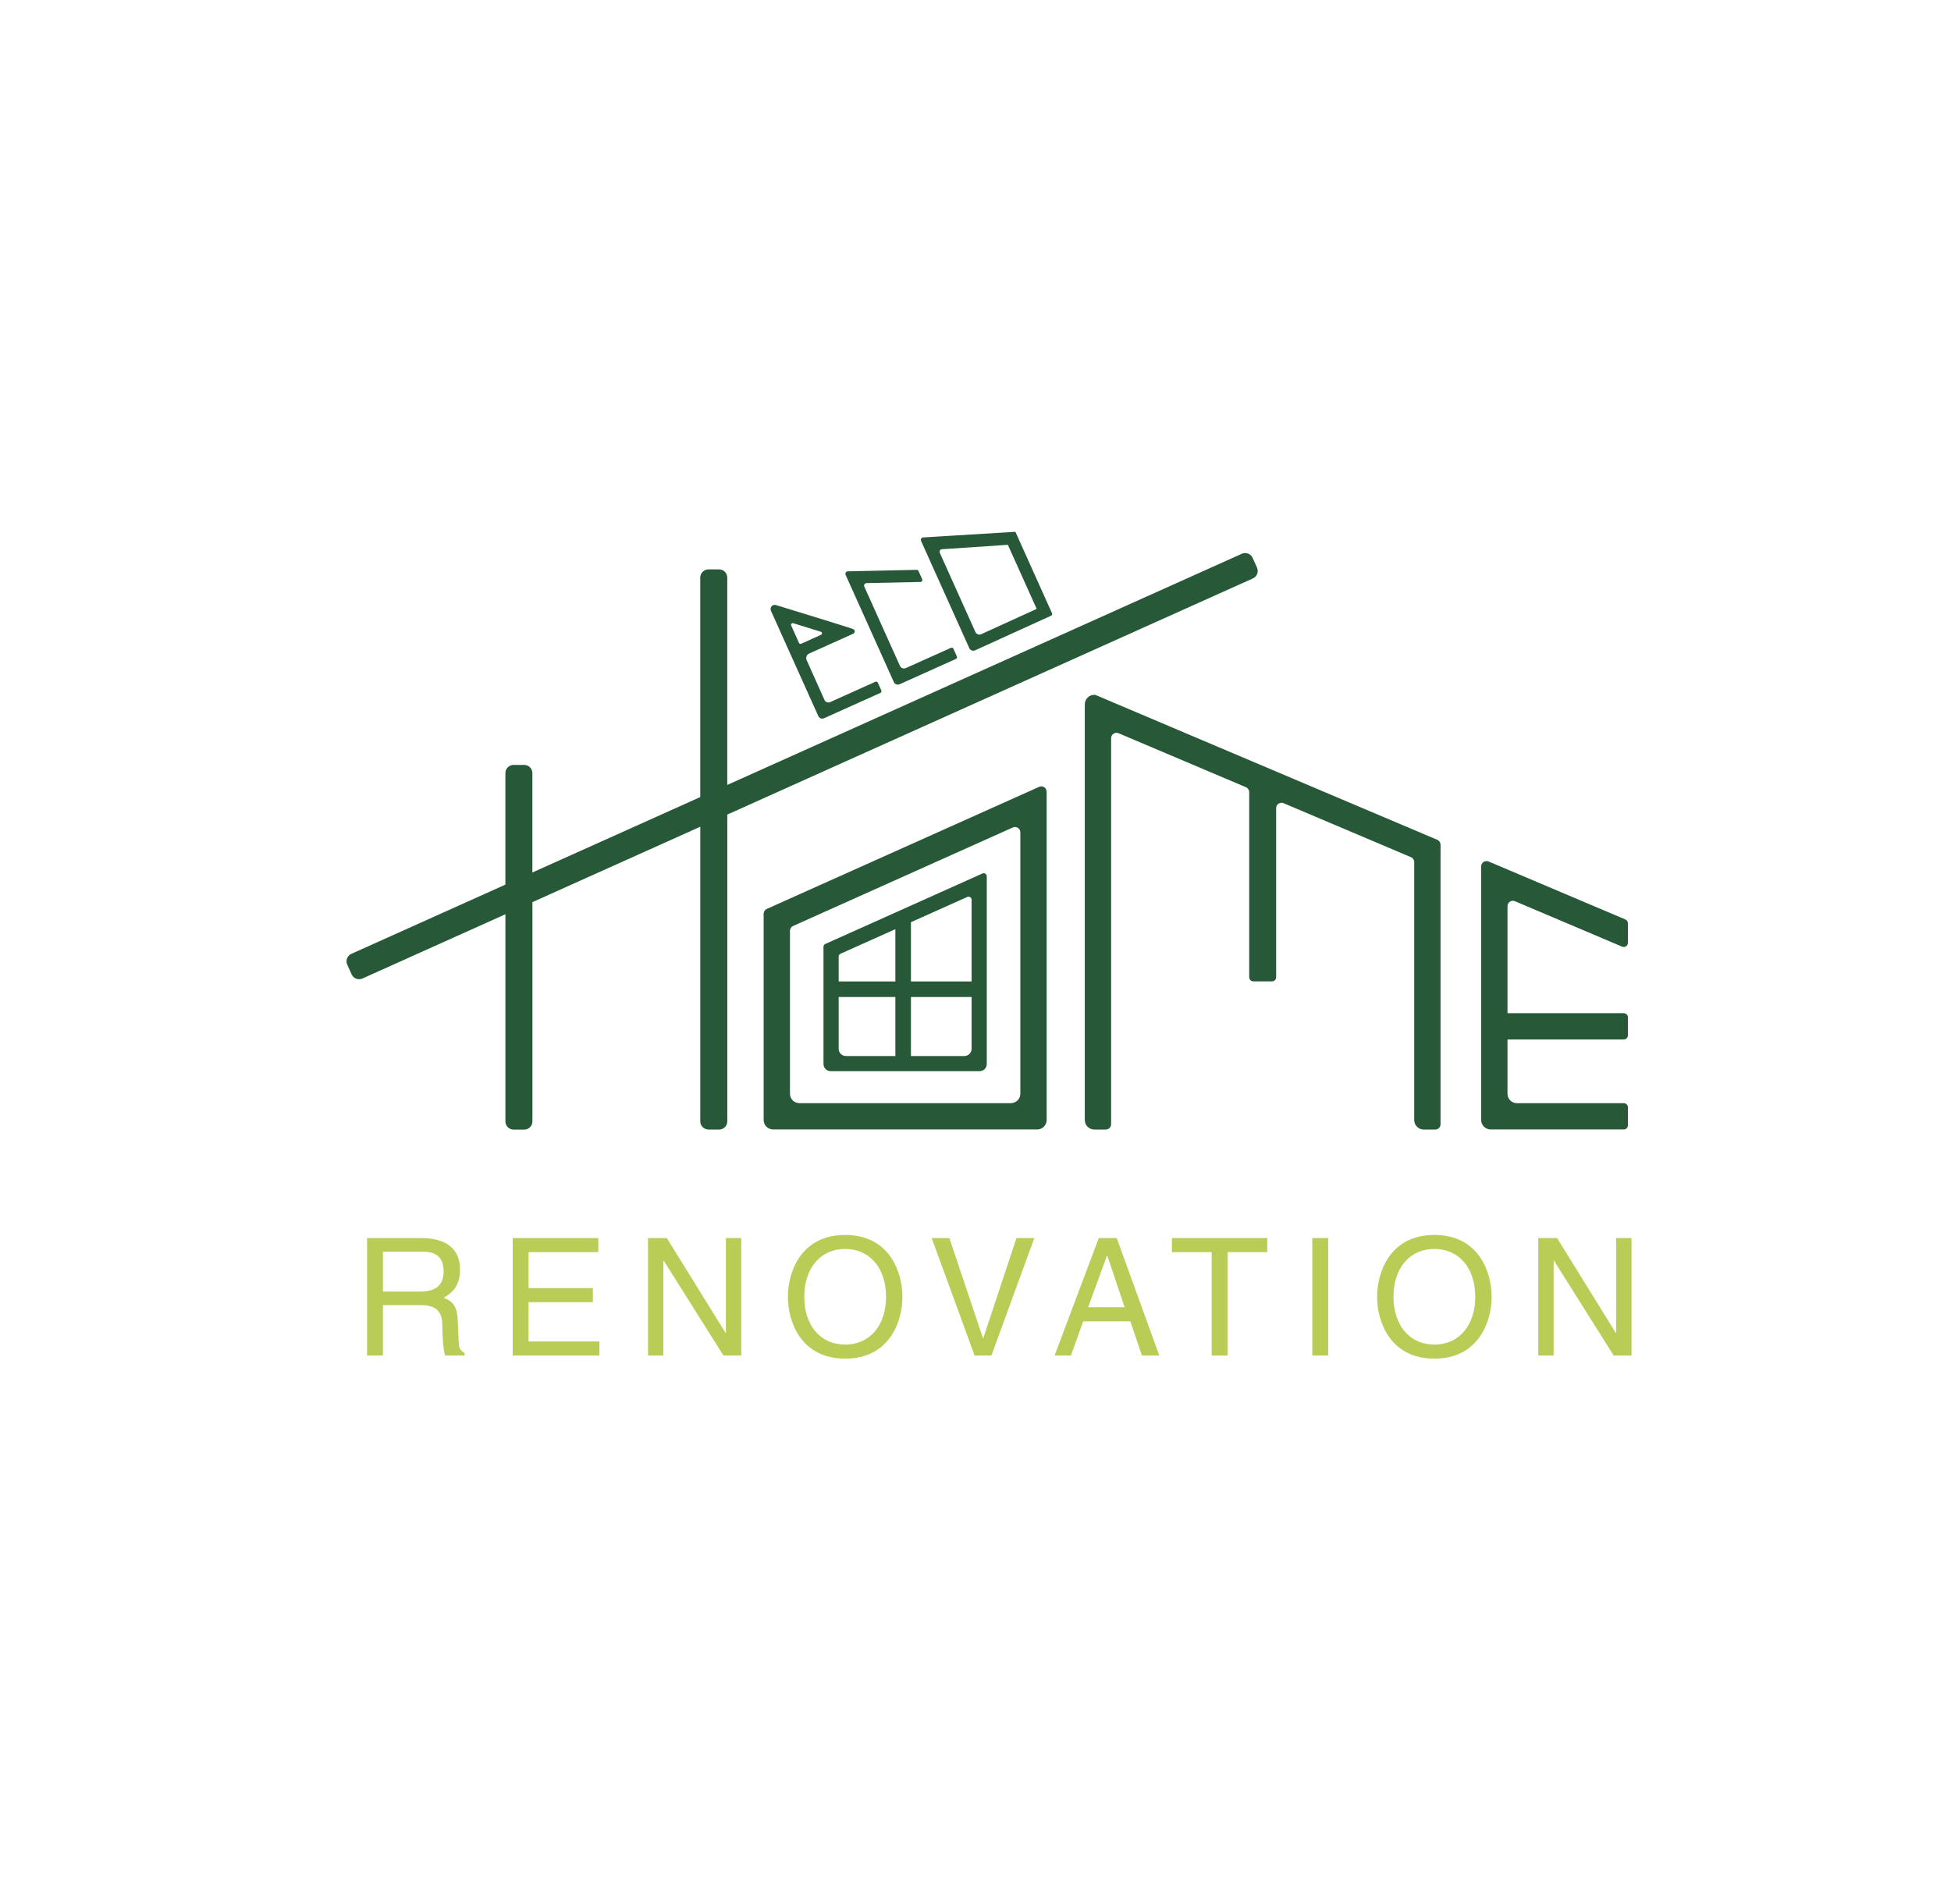<?xml version="1.0" encoding="UTF-8"?>
<!-- Generator: Adobe Illustrator 27.1.1, SVG Export Plug-In . SVG Version: 6.00 Build 0)  -->
<svg xmlns="http://www.w3.org/2000/svg" xmlns:xlink="http://www.w3.org/1999/xlink" version="1.1" id="Calque_1" x="0px" y="0px" viewBox="0 0 595.28 581.03" style="enable-background:new 0 0 595.28 581.03;" xml:space="preserve">
<style type="text/css">
	.st0{fill:none;}
	.st1{fill:#275938;}
	.st2{fill:#B8CC56;}
</style>
<g>
	<ellipse class="st0" cx="257.87" cy="395.71" rx="12.48" ry="14.58"></ellipse>
	<polygon class="st0" points="337.75,383.13 332.01,398.9 343.14,398.9 337.85,383.13  "></polygon>
	<path class="st0" d="M135.36,387.92c0-5.54-4.04-5.99-6.44-5.99h-12.08v12.18h11.23C131.62,394.11,135.36,393.21,135.36,387.92z"></path>
	<ellipse class="st0" cx="437.65" cy="395.71" rx="12.48" ry="14.58"></ellipse>
	<path class="st1" d="M317.06,240.1l-83.1,37.25c-0.58,0.26-0.96,0.84-0.96,1.49v62.92c0,1.6,1.3,2.89,2.89,2.89h80.57   c1.59,0,2.89-1.29,2.89-2.89V241.59C319.35,240.41,318.13,239.61,317.06,240.1z M311.32,333.73c0,1.6-1.29,2.89-2.89,2.89h-64.51   c-1.6,0-2.89-1.29-2.89-2.89v-49.69c0-0.64,0.38-1.23,0.97-1.49l67.02-30.05c1.08-0.48,2.3,0.3,2.3,1.48V333.73z"></path>
	<path class="st1" d="M299.76,266.54l-47.94,21.5c-0.34,0.15-0.56,0.49-0.56,0.86v35.76c0,1.22,0.99,2.2,2.21,2.2h45.41   c1.22,0,2.2-0.98,2.2-2.2V267.4C301.08,266.72,300.38,266.27,299.76,266.54z M273.19,322.24h-15.1c-1.21,0-2.2-0.99-2.2-2.21v-15.8   h17.3V322.24z M273.19,299.48h-17.3v-7.59c0-0.36,0.22-0.7,0.56-0.86l16.74-7.5V299.48z M296.45,320.03c0,1.22-0.99,2.21-2.2,2.21   h-16.31v-18.01h18.51V320.03z M296.45,299.48h-18.51V281.4l17.19-7.7c0.62-0.28,1.32,0.17,1.32,0.85V299.48z"></path>
	<path class="st1" d="M333.89,212.02c-1.6,0-2.9,1.3-2.9,2.9v126.85c0,1.6,1.3,2.9,2.9,2.9h3.5c0.9,0,1.63-0.73,1.63-1.63V225.24   c0-1.17,1.2-1.95,2.27-1.5l38.86,16.47c0.61,0.26,1,0.85,1,1.51v56.48c0,0.7,0.57,1.26,1.26,1.26h5.7c0.7,0,1.26-0.57,1.26-1.26   v-51.61c0-1.17,1.2-1.96,2.27-1.5l38.86,16.47c0.61,0.26,1,0.85,1,1.51v78.71c0,1.6,1.3,2.9,2.9,2.9h3.5c0.9,0,1.63-0.73,1.63-1.63   v-85.29c0-0.66-0.39-1.25-1-1.5l-50.19-21.27l-53.81-22.81C334.33,212.06,334.11,212.02,333.89,212.02z"></path>
	<path class="st1" d="M462.23,275l32.71,13.87c0.83,0.35,1.76-0.26,1.76-1.16v-5.98c0-0.51-0.3-0.96-0.77-1.16l-41.73-17.69   c-1.07-0.46-2.27,0.33-2.27,1.5v77.37c0,1.6,1.3,2.9,2.9,2.9h40.61c0.7,0,1.26-0.57,1.26-1.26v-5.5c0-0.7-0.57-1.26-1.26-1.26   h-32.59c-1.6,0-2.89-1.29-2.89-2.89v-16.55h35.48c0.7,0,1.26-0.57,1.26-1.26v-5.5c0-0.7-0.57-1.26-1.26-1.26h-35.48v-32.66   C459.96,275.33,461.16,274.54,462.23,275z"></path>
	<path class="st2" d="M134.96,404.64c0,1.35,0.15,6.79,0.85,8.99h5.94v-0.8c-1.5-0.85-1.75-1.6-1.8-3.59l-0.3-6.49   c-0.2-4.99-2.25-5.89-4.29-6.74c2.3-1.35,4.99-3.29,4.99-8.59c0-7.59-5.89-9.63-11.78-9.63H112v35.84h4.84v-15.38h11.73   C134.36,398.25,134.96,401.7,134.96,404.64z M128.07,394.11h-11.23v-12.18h12.08c2.4,0,6.44,0.45,6.44,5.99   C135.36,393.21,131.62,394.11,128.07,394.11z"></path>
	<polygon class="st2" points="182.54,382.08 182.54,377.79 156.43,377.79 156.43,413.63 182.89,413.63 182.89,409.33 161.27,409.33    161.27,397.35 180.89,397.35 180.89,393.06 161.27,393.06 161.27,382.08  "></polygon>
	<polygon class="st2" points="221.48,406.74 221.38,406.74 203.46,377.79 197.72,377.79 197.72,413.63 202.41,413.63 202.41,384.67    202.51,384.67 220.73,413.63 226.17,413.63 226.17,377.79 221.48,377.79  "></polygon>
	<path class="st2" d="M257.87,376.84c-13.38,0-17.47,11.13-17.47,18.87s4.09,18.87,17.47,18.87c13.38,0,17.47-11.13,17.47-18.87   S271.25,376.84,257.87,376.84z M257.87,410.28c-7.79,0-12.48-6.14-12.48-14.58c0-8.44,4.69-14.58,12.48-14.58   c7.79,0,12.48,6.14,12.48,14.58C270.35,404.14,265.66,410.28,257.87,410.28z"></path>
	<polygon class="st2" points="310.14,377.79 300.01,408.34 299.91,408.34 289.67,377.79 284.28,377.79 297.36,413.63 302.5,413.63    315.58,377.79  "></polygon>
	<path class="st2" d="M335.25,377.79l-13.48,35.84h4.99l3.74-10.43h14.38l3.54,10.43h5.29l-12.98-35.84H335.25z M332.01,398.9   l5.74-15.77h0.1l5.29,15.77H332.01z"></path>
	<polygon class="st2" points="369.7,413.63 374.54,413.63 374.54,382.08 386.67,382.08 386.67,377.79 357.57,377.79 357.57,382.08    369.7,382.08  "></polygon>
	<rect x="400.4" y="377.79" class="st2" width="4.84" height="35.84"></rect>
	<path class="st2" d="M455.12,395.71c0-7.74-4.09-18.87-17.47-18.87c-13.38,0-17.47,11.13-17.47,18.87s4.09,18.87,17.47,18.87   C451.02,414.58,455.12,403.44,455.12,395.71z M437.65,410.28c-7.79,0-12.48-6.14-12.48-14.58c0-8.44,4.69-14.58,12.48-14.58   c7.79,0,12.48,6.14,12.48,14.58C450.13,404.14,445.43,410.28,437.65,410.28z"></path>
	<polygon class="st2" points="497.8,413.63 497.8,377.79 493.11,377.79 493.11,406.74 493.01,406.74 475.09,377.79 469.35,377.79    469.35,413.63 474.04,413.63 474.04,384.67 474.14,384.67 492.36,413.63  "></polygon>
	<path class="st1" d="M107.2,291.06c-1.26,0.56-1.82,2.04-1.25,3.3l1.34,2.97c0.56,1.26,2.04,1.82,3.3,1.25l43.62-19.6v63.22   c0,1.38,1.12,2.49,2.49,2.49h3.26c1.38,0,2.49-1.12,2.49-2.49v-66.92l51.22-23.01v89.91c0,1.38,1.12,2.49,2.49,2.49h3.26   c1.38,0,2.49-1.12,2.49-2.49v-93.62l160.37-72.06c1.26-0.56,1.82-2.04,1.25-3.3l-1.34-2.97c-0.56-1.26-2.04-1.82-3.3-1.25   l-156.99,70.54v-63.28c0-1.38-1.12-2.49-2.49-2.49h-3.26c-1.38,0-2.49,1.12-2.49,2.49v66.98l-51.22,23.01V235.9   c0-1.38-1.12-2.49-2.49-2.49h-3.26c-1.38,0-2.49,1.12-2.49,2.49v34.04L107.2,291.06z"></path>
	<path class="st1" d="M258.01,175.41l14.71,32.71c0.3,0.68,1.1,0.98,1.78,0.67l17.17-7.72c0.29-0.13,0.43-0.48,0.29-0.77l-1.05-2.33   c-0.13-0.29-0.48-0.43-0.77-0.29l-13.78,6.19c-0.67,0.3-1.47,0-1.77-0.67l-10.88-24.2c-0.22-0.49,0.13-1.06,0.68-1.07l16.47-0.35   c0.42-0.01,0.69-0.44,0.52-0.82l-1.14-2.53c-0.1-0.21-0.31-0.35-0.55-0.35l-21.01,0.46C258.14,174.35,257.79,174.92,258.01,175.41z   "></path>
	<path class="st1" d="M320.97,187.09l-11.16-24.81l-3.97,0.24l-13.76,0.84l-4.41,0.27l-5.96,0.36c-0.54,0.01-0.9,0.57-0.68,1.07   l14.71,32.71c0.3,0.67,1.1,0.98,1.78,0.67l20.18-9.19l0.13-0.05l2.29-1.04l0.57-0.27c0.2-0.08,0.33-0.27,0.34-0.48   C321.04,187.31,321.01,187.19,320.97,187.09z M315.78,186.04l-5.08,2.32l-11.32,5.16c-0.67,0.31-1.47,0.01-1.77-0.67l-10.88-24.19   c-0.22-0.5,0.14-1.06,0.68-1.07l20.1-1.35l8.8,19.56L315.78,186.04z"></path>
	<path class="st1" d="M268.9,210.67l-1.05-2.34c-0.13-0.29-0.47-0.42-0.77-0.29l-13.78,6.2c-0.62,0.27-1.34,0.05-1.68-0.52   l-5.5-12.29c-0.34-0.77,0-1.67,0.77-2.01l10.19-4.58c0,0,3.27-1.47,3.28-1.48c0.39-0.17,0.58-0.7,0.33-1.07   c-0.09-0.14-0.23-0.24-0.38-0.32c-0.51-0.29-23.55-7.34-23.55-7.34c-1.04-0.33-1.98,0.73-1.54,1.73l0.89,1.97l4.43,9.87l1.53,3.39   c0,0,7.59,16.89,7.6,16.9c0.07,0.17,0.18,0.31,0.31,0.43c0.12,0.12,0.27,0.21,0.43,0.27c0.09,0.04,0.17,0.06,0.25,0.06   c0.09,0.02,0.18,0.02,0.27,0.02c0.16,0.01,0.33-0.03,0.5-0.1l0.97-0.44l16.21-7.29C268.9,211.31,269.04,210.96,268.9,210.67z    M243.78,196.18l-2.38-5.33c-0.17-0.4,0.2-0.82,0.62-0.69l8.41,2.61c0.45,0.14,0.49,0.76,0.06,0.95l-6.03,2.72   C244.2,196.55,243.9,196.44,243.78,196.18z"></path>
</g>
</svg>
